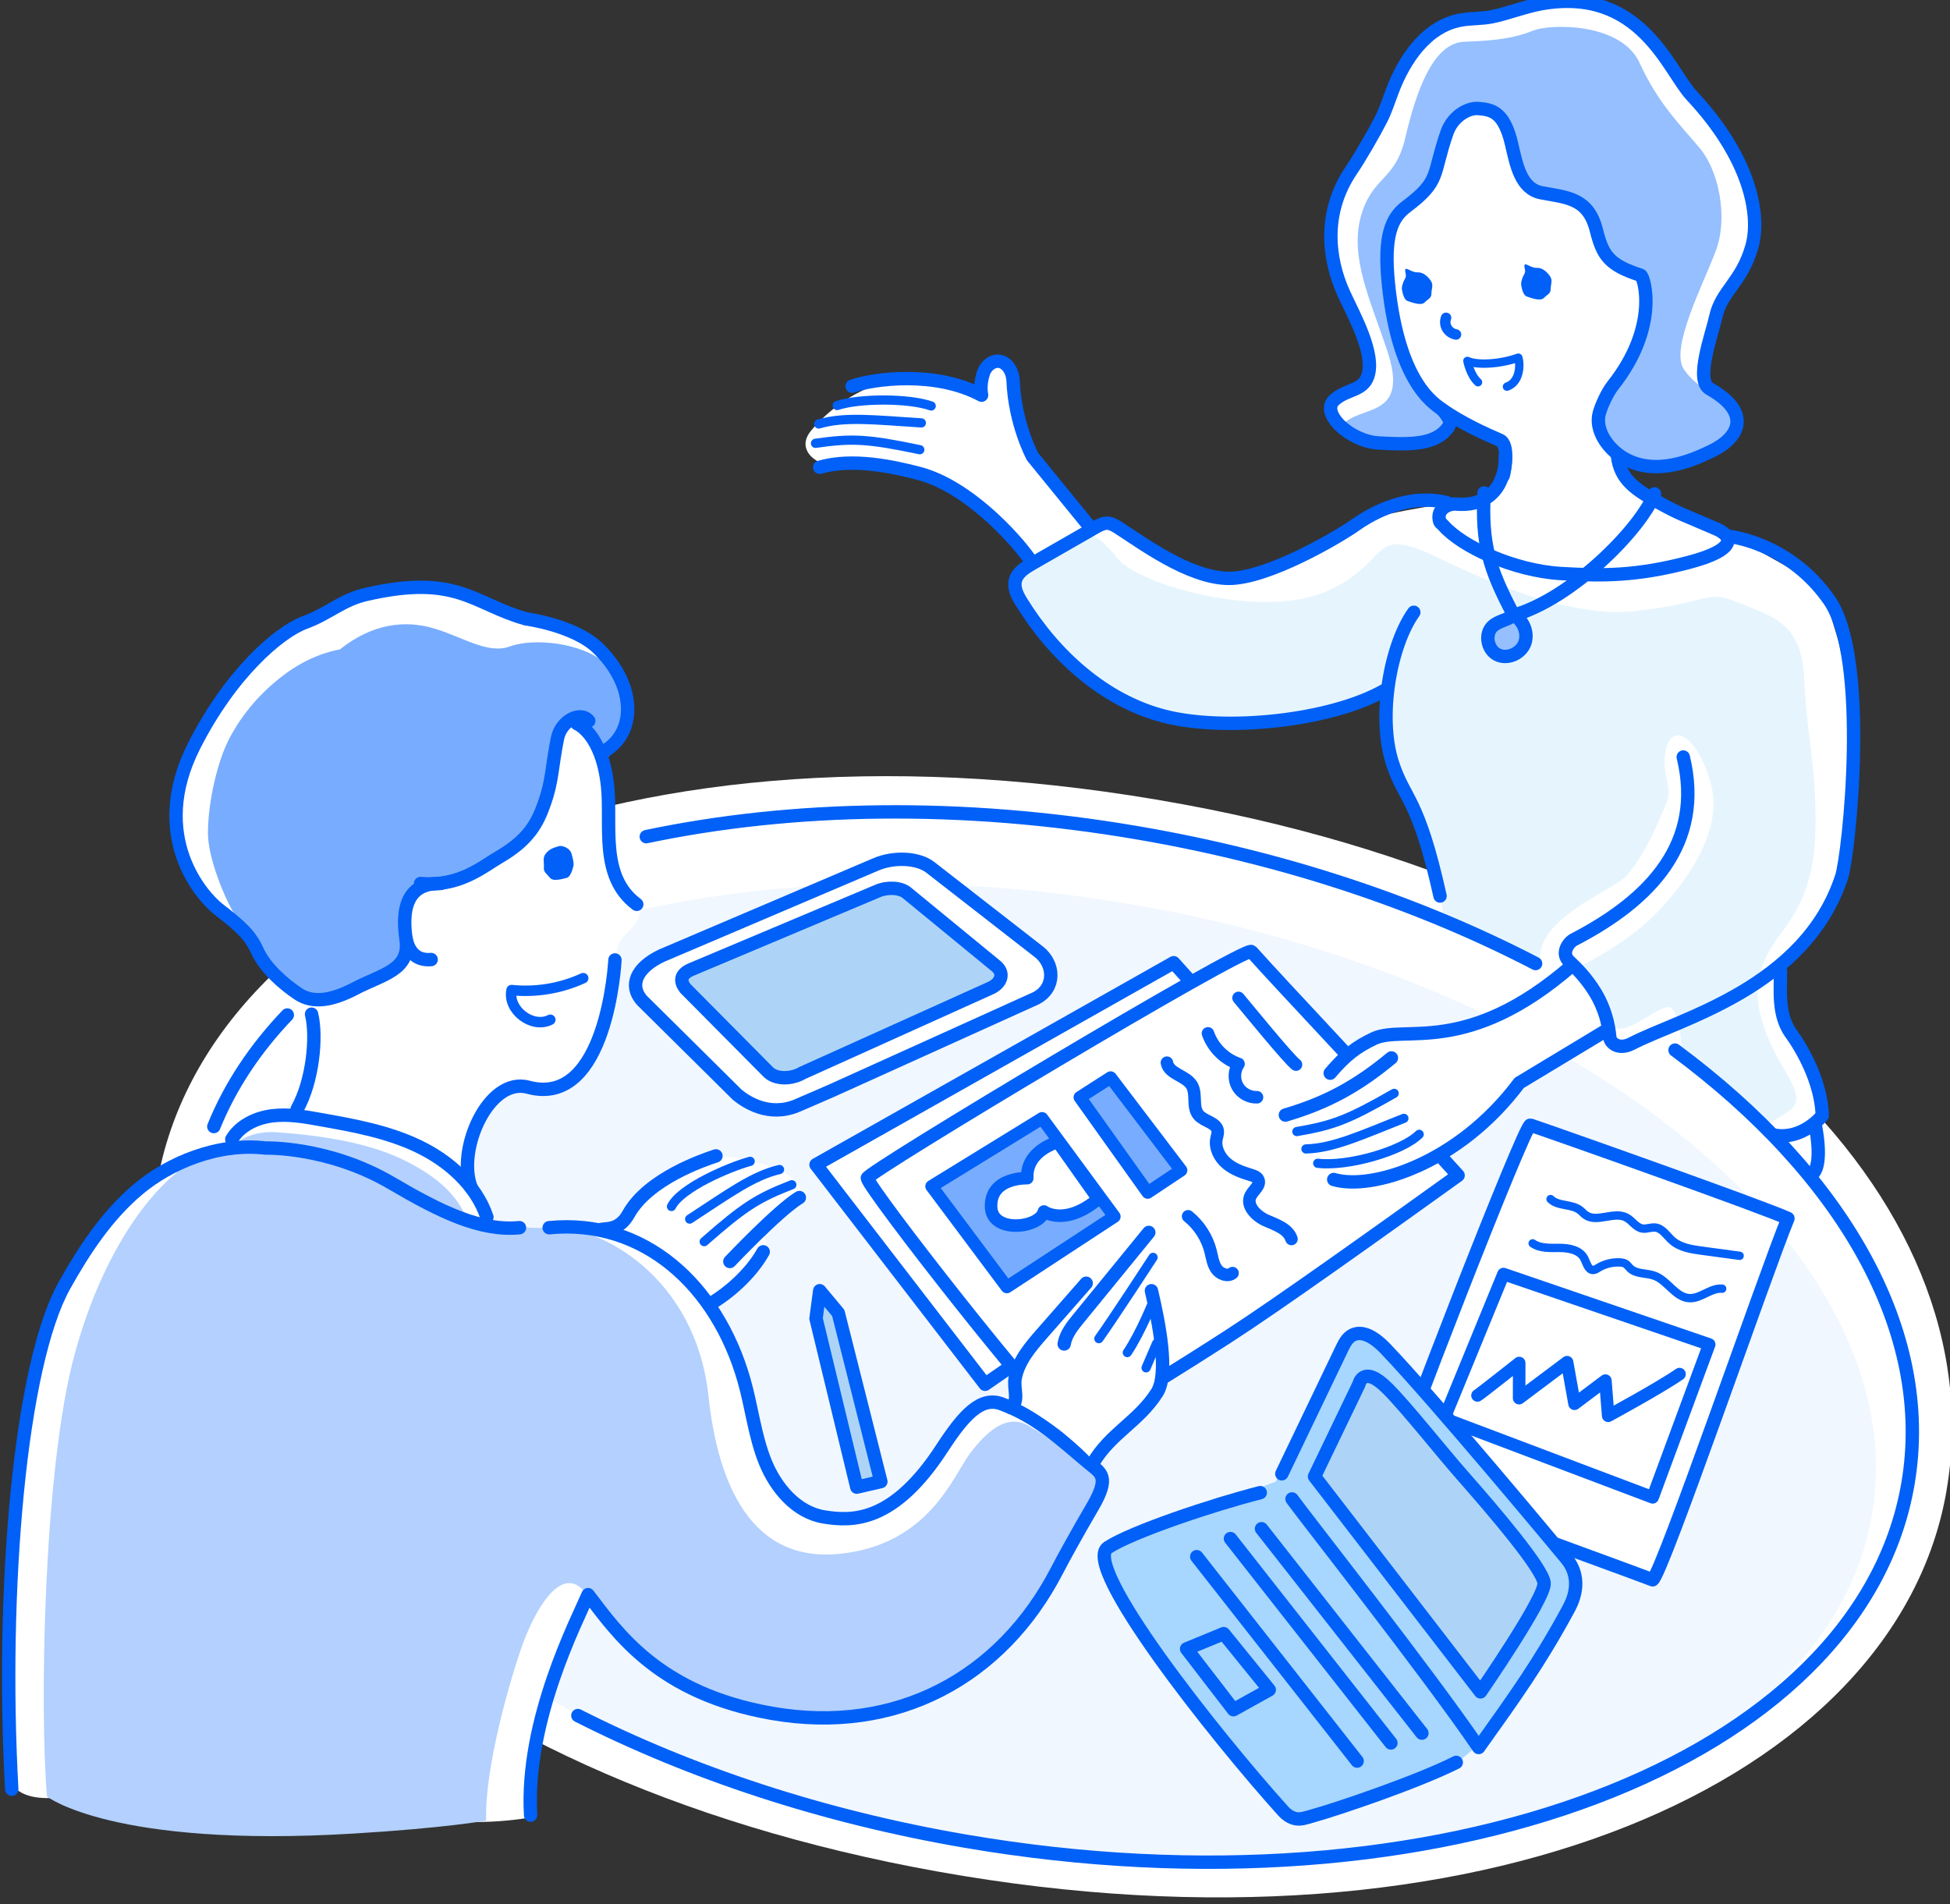 <svg width="384" height="375" viewBox="0 0 384 375" fill="none" xmlns="http://www.w3.org/2000/svg">
<rect x="0" y="0" width="384" height="375" fill="#333333" stroke="none"/>
<g clip-path="url(#clip0_2036_4278)">
<path d="M383.327 293.493C373.509 350.791 291.339 387.637 184.776 368.568C80.772 349.959 21.104 290.382 30.923 233.084C40.741 175.786 122.919 138.125 232.939 158.379C334.728 177.119 393.146 236.203 383.319 293.501L383.327 293.493Z" fill="white"/>
<path d="M175.788 174.008C107.199 174.008 52.567 201.06 45.391 242.935C36.626 294.044 101.882 347.885 191.146 363.185C207.285 365.95 223.095 367.267 238.238 367.267C306.828 367.267 361.459 340.215 368.636 298.34C377.401 247.231 312.145 193.39 222.881 178.09C206.742 175.325 190.932 174.008 175.788 174.008Z" fill="#F1F7FF"/>
<path d="M35.072 157.014C36.718 143.698 50.767 126.999 57.606 123.715C64.445 120.432 62.47 120.884 69.284 117.88C84.979 110.951 99.563 123.526 107.233 123.353C115.447 123.172 122.105 130.925 123.2 136.579C124.113 141.311 123.109 147.344 118.369 149.986L118.418 151.533C118.418 151.533 119.373 154.677 119.924 160.018L121.019 170.693C121.019 170.693 122.385 176.166 124.714 177.812C128.072 180.182 123.57 183.268 122.113 185.203C121.29 186.297 120.928 191.68 120.928 191.68C120.928 191.68 120.714 194.091 119.282 199.984C118.097 204.864 116.319 209.975 111.529 213.119C106.739 216.263 103.135 212.889 100.402 214.666C97.662 216.444 93.152 224.246 91.645 230.262L91.917 231.719C91.917 231.719 92.37 233.456 92.831 234.32C93.942 236.435 95.975 241.027 95.975 241.027C95.975 241.027 102.904 242.352 108.879 241.76C114.854 241.167 118.69 242.673 119.916 241.99C121.142 241.307 125.249 236.377 128.401 233.916C131.553 231.456 138.804 228.172 141.125 227.76C143.446 227.349 159.873 230.09 157.412 236.106L149.75 242.262C149.75 242.262 151.799 244.311 150.161 246.912C148.515 249.513 142.771 254.714 139.899 256.352C139.899 256.352 143.454 261.685 145.232 268.121C147.009 274.548 149.882 287.28 151.116 289.198C152.351 291.116 155.906 300.696 166.992 298.778C178.078 296.86 178.621 292.35 183.139 287.964C187.658 283.577 189.847 276.055 193.954 276.606C198.061 277.157 200.25 278.524 199.978 273.182C199.978 273.182 203.674 263.059 208.192 258.541C212.71 254.023 213.805 252.656 213.805 252.656L217.772 251.833C217.772 251.833 225.434 241.71 226.257 242.937C227.08 244.163 227.491 246.36 226.808 248.681C226.125 251.002 227.631 257.027 228.314 258.401C228.998 259.775 230.504 271.125 226.397 276.195C222.29 281.264 215.862 286.729 215.179 288.647C215.179 288.647 218.052 289.601 216.685 292.753C215.319 295.897 208.883 309.584 205.188 314.925C201.493 320.258 189.995 334.628 175.222 336.957C160.449 339.286 139.643 336.406 131.71 330.118C123.776 323.822 116.517 315.477 116.517 315.477C116.517 315.477 114.056 317.806 111.044 325.197C108.032 332.587 103.382 347.5 104.476 357.903C104.476 357.903 91.02 360.364 82.625 357.08C74.231 353.796 32.998 349.056 25.698 350.874C18.398 352.702 5.624 357.08 1.979 350.874C1.979 350.874 1.979 291.025 5.995 274.606C10.011 258.187 16.579 240.303 30.446 231.908L44.676 226.797C44.676 226.797 43.944 222.781 49.787 220.592C55.622 218.403 58.182 219.497 58.182 219.497C58.182 219.497 60.922 208.938 60.922 196.511C60.922 195.778 55.902 197.556 52.618 190.264C49.367 183.038 42.372 178.742 40.026 176.166C40.026 176.166 33.928 166.487 35.096 157.006L35.072 157.014Z" fill="white"/>
<path d="M282.938 6.214C285.859 3.663 289.505 5.119 293.884 4.025C298.262 2.93 304.097 -0.716 308.846 0.008C313.595 0.733 321.619 2.56 326.36 9.498C331.1 16.427 335.117 21.538 336.944 23.366C338.771 25.193 343.873 32.484 344.606 37.595C345.338 42.706 346.063 47.447 343.873 52.196C341.684 56.936 338.4 57.479 337.668 61.133C336.935 64.788 334.384 73.544 336.211 75.734C338.038 77.923 341.322 78.285 341.322 80.474C341.322 82.663 344.606 82.301 338.771 87.223C332.936 92.153 328.919 92.153 325.998 91.963C323.076 91.782 319.43 90.317 319.43 90.317C319.43 90.317 322.714 98.342 328.919 100.531C335.125 102.72 341.33 105.642 341.33 105.642L358.844 115.493C358.844 115.493 360.301 120.604 361.766 125.345C363.231 130.085 365.782 146.142 365.049 154.175C364.317 162.207 364.687 174.61 360.671 178.988C356.655 183.367 350.458 190.305 350.458 190.305L350.82 200.518C350.82 200.518 357.387 207.818 358.12 213.654C358.852 219.489 357.758 221.316 357.758 221.316L356.663 232.262C356.663 232.262 353.017 228.427 346.812 221.587C340.606 214.748 331.216 207.629 331.216 207.629L325.652 204.164C325.652 204.164 317.99 209.275 316.895 206.354L315.801 203.432L300.106 212.551C300.106 212.551 288.427 224.591 282.592 227.875C276.757 231.159 268.362 235.175 263.614 232.616C258.873 230.064 249.746 222.402 254.124 218.748C258.503 215.094 261.424 216.921 261.424 215.826C261.424 214.732 261.062 211.086 264.346 208.526C267.63 205.975 270.914 203.786 281.135 203.053C291.349 202.321 303.398 195.029 303.76 193.934C304.122 192.84 305.949 190.65 300.114 188.461C294.279 186.272 284.148 181.622 284.148 181.622C284.148 181.622 284.057 173.869 281.135 166.569C278.214 159.269 272.016 148.323 272.379 142.85L272.741 137.377C272.741 137.377 247.441 144.34 232.578 141.599C217.706 138.858 207.855 128.283 204.571 122.81C201.287 117.337 199.098 115.51 199.098 115.51L202.019 111.493C202.019 111.493 199.098 99.453 180.852 93.609C180.852 93.609 168.811 91.42 165.157 91.782C161.503 92.144 156.4 88.861 159.684 84.853C162.968 80.836 168.079 77.19 172.819 75.734C177.56 74.277 189.608 75.734 189.608 75.734L192.892 77.19L195.081 71.717L199.46 73.174C199.46 73.174 198.365 78.647 199.822 81.198C201.279 83.75 202.011 88.861 202.011 88.861L210.406 98.35L213.961 105.189C213.961 105.189 216.603 102.358 219.163 103.453C221.714 104.547 229.376 110.02 233.393 111.477C237.409 112.934 250.363 115.617 257.663 109.049C264.963 102.481 266.897 103.058 270.543 101.963C274.189 100.868 281.127 99.774 281.127 99.774L290.246 98.317C290.246 98.317 294.625 99.412 296.081 93.206C297.538 87.001 295.719 86.638 295.719 86.638L284.592 82.622C284.592 82.622 282.946 86.268 277.843 87.001C272.732 87.733 262.519 89.19 262.519 80.433C262.519 80.433 261.786 79.338 265.07 77.149C268.354 74.96 269.811 74.96 269.449 70.944C269.087 66.927 267.622 64.927 264.708 58.36C261.786 51.792 259.597 43.035 265.07 34.279C270.543 25.522 272 22.6 273.465 17.86C274.922 13.119 282.954 6.181 282.954 6.181L282.938 6.214Z" fill="white"/>
<path d="M301.915 6.033C305.223 4.658 319.247 4.387 322.893 12.419C326.539 20.444 331.107 24.83 334.753 29.209C338.399 33.587 340.407 42.714 337.856 49.463C335.304 56.212 328.737 68.796 331.65 72.812C334.564 76.828 336.942 76.647 339.131 78.466C341.321 80.293 343.148 83.939 340.588 86.128C338.037 88.317 332.374 92.696 325.988 91.963C319.601 91.231 312.482 87.223 315.223 80.647C317.964 74.079 320.754 73.429 323.247 64.499C324.202 61.076 323.609 55.29 320.507 53.644C317.404 51.998 315.034 44.706 312.663 41.233C310.293 37.768 305.363 39.406 302.812 37.949C300.261 36.492 298.615 32.476 297.339 27.003C296.063 21.53 291.133 20.255 287.669 22.263C284.204 24.271 284.023 30.106 282.739 32.846C281.463 35.587 276.533 39.595 275.077 42.336C273.62 45.076 272.336 50.36 273.62 57.298C274.895 64.228 277.817 72.071 278.912 74.079C280.006 76.088 283.652 79.915 284.385 80.285C285.117 80.655 285.117 81.931 284.566 82.655C284.014 83.379 282.739 87.034 277.817 87.034C272.896 87.034 261.028 86.12 265.044 83.017C269.06 79.915 277.406 81.742 273.167 69.01C269.924 59.29 265.777 50.722 267.966 42.698C270.155 34.674 274.714 35.768 276.723 27.192C278.731 18.617 282.015 8.403 288.401 8.214C294.788 8.033 298.615 7.391 301.907 6.025L301.915 6.033Z" fill="#95BFFE"/>
<path d="M281.661 109.113C287.051 111.566 306.837 121.977 321.89 120.331C336.942 118.685 335.848 115.953 342.415 118.685C348.983 121.417 354.728 122.52 355.279 133.466C355.83 144.412 357.197 149.062 357.468 158.371C357.74 167.679 357.197 175.341 350.901 183.546C344.605 191.752 345.428 197.505 348.16 204.344C350.892 211.183 356.094 215.841 352.538 218.574C348.983 221.314 346.794 221.586 346.794 221.586L331.198 207.628C331.198 207.628 330.926 198.32 328.457 198.32C325.988 198.32 318.877 205.439 316.688 201.332C314.499 197.225 310.943 190.386 310.943 190.386C310.943 190.386 319.7 186.279 325.725 180.263C331.749 174.238 339.411 163.844 336.942 154.535C334.473 145.227 329.552 142.223 328.186 147.145C326.819 152.066 329.552 154.807 328.186 158.091C326.819 161.375 322.984 170.683 319.157 173.415C315.322 176.156 302.458 181.629 303.281 189.291L291.512 185.184L284.122 181.629C284.122 181.629 284.393 174.79 281.109 166.576C277.826 158.362 271.258 150.157 272.896 136.47C272.896 136.47 245.136 145.441 232.544 141.606C219.951 137.771 208.182 131.754 202.166 121.08C196.15 110.406 202.166 112.052 204.907 110.134C207.647 108.216 213.935 105.204 213.935 105.204C213.935 105.204 215.581 104.381 219.96 109.854C224.338 115.327 248.543 121.961 261.127 116.488C273.719 111.015 269.612 103.624 281.653 109.097L281.661 109.113Z" fill="#E6F5FD"/>
<path d="M9.254 353.786C7.797 336.634 8.521 289.196 14.727 266.571C20.932 243.947 32.24 230.441 40.997 227.157L44.643 226.795C44.643 226.795 47.746 222.532 54.313 222.96C62.708 223.511 72.214 224.935 79.127 228.252C88.246 232.63 90.625 237.009 92.081 240.292C92.081 240.292 99.744 242.12 108.871 241.749C117.998 241.379 136.968 251.239 139.52 274.958C141.38 292.257 147.914 307.796 165.428 305.977C182.942 304.158 187.69 290.652 190.974 286.274C194.258 281.896 198.274 278.25 202.653 280.801C207.031 283.352 216.158 289.92 216.158 289.92C216.158 289.92 217.985 294.298 213.607 300.504C209.229 306.709 200.472 320.577 200.472 320.577C200.472 320.577 186.966 341.745 158.869 338.091C130.771 334.445 120.549 321.672 115.809 314.372C111.068 307.072 105.595 316.561 103.036 323.491C100.484 330.42 95.373 348.304 95.736 358.526C95.736 358.526 87.398 360.008 69.465 361.077C22.208 363.909 9.254 353.777 9.254 353.777V353.786Z" fill="#B3D0FE"/>
<path d="M296.771 129.238C298.94 129.238 300.697 127.439 300.697 125.221C300.697 123.003 298.94 121.205 296.771 121.205C294.603 121.205 292.846 123.003 292.846 125.221C292.846 127.439 294.603 129.238 296.771 129.238Z" fill="#95BFFE"/>
<path d="M66.905 127.909C73.292 122.798 79.678 122.074 85.332 123.712C90.986 125.358 96.056 128.897 100.336 127.316C105.01 125.588 114.623 126.469 119.355 130.74C121.824 132.971 129.89 139.908 118.401 149.628C117.438 150.435 116.417 140.921 115.528 141.143C114.977 141.283 111.01 141.555 110.327 144.015C110.327 144.015 108.681 157.241 107.043 160.163C105.397 163.084 101.932 165.636 101.57 166.187C101.208 166.739 93.258 173.817 87.069 174.261C85.151 174.401 82.048 172.985 80.592 176.631C79.135 180.277 79.678 184.656 79.678 184.656C79.678 184.656 80.04 188.853 78.032 190.491C76.024 192.137 67.086 196.145 67.086 196.145C67.086 196.145 60.518 199.791 55.77 192.68C51.029 185.561 49.342 184.705 47.103 181.503C44.231 177.397 40.947 168.78 40.947 164.121C40.947 157.751 42.906 149.933 44.914 145.925C47.729 140.287 51.943 135.752 56.502 132.468C62.008 128.502 66.905 127.909 66.905 127.909Z" fill="#78ACFE"/>
<path d="M193.986 272.595L160.695 229.354L231.12 189.578L262.954 224.976L193.986 272.595Z" fill="white" stroke="#0060F7" stroke-width="2.634" stroke-linecap="round" stroke-linejoin="round"/>
<path d="M246.445 187.391C252.28 193.958 271.53 214.213 287.134 231.455C271.044 243.001 251.556 256.91 242.247 262.926C235.992 266.976 212.413 282.086 210.224 281.263C204.751 277.156 171.345 234.467 170.794 232.006C170.555 230.936 245.342 186.148 246.445 187.391Z" fill="white" stroke="#0060F7" stroke-width="2.634" stroke-linecap="round" stroke-linejoin="round"/>
<path d="M145.181 215.578L126.392 196.97C123.841 194.048 125.298 190.583 130.227 188.213L172.431 170.238C176.011 168.683 180.785 168.921 183.188 170.79L204.553 187.414C207.681 189.842 207.961 194.566 203.944 196.607L163.987 214.672C163.987 214.672 157.617 217.462 156.835 217.775C151.362 219.981 146.951 217.018 145.19 215.586L145.181 215.578Z" fill="white" stroke="#0060F7" stroke-width="2.634" stroke-linecap="round" stroke-linejoin="round"/>
<path d="M151.148 210.96L134.959 194.64C133.963 193.356 133.823 191.924 136.054 190.945L172.785 175.48C174.727 174.633 177.303 174.764 178.562 175.801L196.142 190.229C197.738 191.529 197.335 193.447 195.212 194.508L158.061 211.265C155.65 212.664 152.53 212.524 151.148 210.96Z" fill="#ADD4F7" stroke="#0060F7" stroke-width="2.634" stroke-linecap="round" stroke-linejoin="round"/>
<path d="M58.52 218.408C61.622 212.844 62.445 204.087 61.351 199.709" stroke="#0060F7" stroke-width="2.634" stroke-linecap="round" stroke-linejoin="round"/>
<path d="M108.146 241.761C126.754 239.934 141.165 253.094 146.515 271.793C148.037 277.118 148.613 282.722 150.687 287.866C152.761 293.002 156.819 297.841 162.292 298.722C167.954 299.635 176.02 299.783 185.509 285.191C189.813 278.574 193.171 274.978 197.188 276.434C204.158 278.969 208.759 283.372 214.438 288.138C216.734 290.064 218.717 290.664 215.063 296.87C212.314 301.545 209.36 306.902 208.134 309.281C197.188 330.449 176.472 341.691 151.938 337.378C129.734 333.477 121.652 321.684 115.808 314.021C113.619 319.132 103.397 338.835 104.492 357.443" stroke="#0060F7" stroke-width="2.634" stroke-linecap="round" stroke-linejoin="round"/>
<path d="M2.315 352.33C0.126 312.916 3.953 268.753 12.669 253.157C16.578 246.17 21.072 239.347 27.195 234.195C33.318 229.043 42.816 224.977 52.305 226.072C52.305 226.072 64.716 225.71 77.119 233.002C86.748 238.664 94.632 242.491 102.295 241.758" stroke="#0060F7" stroke-width="2.634" stroke-linecap="round" stroke-linejoin="round"/>
<path d="M283.982 80.654C287.949 83.395 292.295 85.37 295.34 86.679C297.258 87.502 296.295 92.703 296.023 93.658" stroke="#0060F7" stroke-width="2.634" stroke-linecap="round" stroke-linejoin="round"/>
<path d="M284.764 62.588C284.213 64.045 285.151 65.575 286.723 65.872" stroke="#0060F7" stroke-width="2.058" stroke-linecap="round" stroke-linejoin="round"/>
<path d="M318.515 89.772C319.066 94.512 322.112 96.454 326.951 99.121C330.918 101.31 331.617 101.392 338.037 104.182C341.181 105.549 342.226 108.207 332.564 110.75C322.161 113.491 315.404 113.408 307.388 112.939C298.08 112.388 287.866 107.647 284.212 103.45C283.743 102.907 283.586 103.088 283.438 102.388C282.936 99.985 285.553 99.162 286.582 99.253C295.38 100.026 296.574 92.685 296.434 89.813" stroke="#0060F7" stroke-width="2.634" stroke-linecap="round" stroke-linejoin="round"/>
<path d="M340.285 105.6C340.285 105.6 352.169 106.645 360.21 118.151C368.251 129.656 364.086 168.264 362.671 172.617C355.552 194.509 330.672 200.641 321.364 205.488C318.697 206.879 317.1 205.324 317.01 204.311C316.78 201.686 316.006 198.567 314.236 195.604C312.525 192.756 310.533 190.724 309.019 189.308C307.298 187.695 308.912 185.571 309.907 185.053C325.158 177.152 335.585 166.025 331.47 149.071" stroke="#0060F7" stroke-width="2.634" stroke-linecap="round" stroke-linejoin="round"/>
<path d="M284.945 98.99C277.349 97.097 270.213 101.031 266.971 103.335C263.728 105.64 249.613 114.018 241.828 113.894C234.042 113.771 224.676 106.751 220.199 103.895C219.565 103.492 218.89 103.08 218.133 103.031C217.261 102.981 216.446 103.426 215.681 103.862C211.541 106.24 207.401 108.611 203.261 110.989C201.862 111.796 200.332 112.759 199.945 114.322C199.583 115.771 200.34 117.252 201.122 118.52C207.582 128.988 217.425 138.017 229.351 141.054C241.276 144.091 262.024 142.017 272.707 135.918" stroke="#0060F7" stroke-width="2.634" stroke-linecap="round" stroke-linejoin="round"/>
<path d="M167.805 76.051C172.068 74.57 184.257 72.948 193.293 77.82C193.022 76.356 193.211 74.8 193.68 73.393C194.149 71.985 195.647 70.792 197.079 71.203C198.569 71.631 199.433 73.36 199.499 74.915C199.836 83.466 203.342 89.927 203.342 89.927L214.387 103.482" stroke="#0060F7" stroke-width="2.634" stroke-linecap="round" stroke-linejoin="round"/>
<path d="M161.41 92.018C167.838 90.166 175.681 91.846 180.932 93.212C190.487 95.697 199.721 105.787 202.775 110.133" stroke="#0060F7" stroke-width="2.634" stroke-linecap="round" stroke-linejoin="round"/>
<path d="M296.755 76.141C299.265 75.261 299.446 71.977 298.993 70.43C295.438 71.705 290.87 71.977 288.961 71.072C288.961 71.072 289.512 73.903 291.06 75.269" stroke="#0060F7" stroke-width="1.646" stroke-linecap="round" stroke-linejoin="round"/>
<path d="M325.815 97.251C323.075 104.181 309.577 117.868 298.08 121.152C293.15 111.843 291.767 107.045 292.245 97.07" stroke="#0060F7" stroke-width="2.634" stroke-linecap="round" stroke-linejoin="round"/>
<path d="M278.411 120.57C273.81 126.973 271.259 141.047 274.18 150.174C276.583 157.68 279.201 156.742 283.579 176.444" stroke="#0060F7" stroke-width="2.634" stroke-linecap="round" stroke-linejoin="round"/>
<path d="M114.846 192.623C110.468 194.639 105.538 195.462 100.74 194.969C99.917 198.878 104.814 202.623 108.369 200.812" stroke="#0060F7" stroke-width="2.058" stroke-linecap="round" stroke-linejoin="round"/>
<path d="M301.365 221.562C307.2 223.521 347.338 237.751 352.087 239.94C347.709 250.524 327.273 310.003 325.446 311.097C314.862 307.081 273.728 292.505 273.991 291.024C274.724 287.008 300.311 221.208 301.365 221.562Z" fill="white" stroke="#0060F7" stroke-width="2.634" stroke-linecap="round" stroke-linejoin="round"/>
<path d="M350.63 191.217C350.63 195.052 350.078 199.793 352.638 203.438C352.638 203.438 358.572 211.191 358.843 219.676C358.843 219.676 355.008 224.606 349.264 223.512" stroke="#0060F7" stroke-width="2.634" stroke-linecap="round" stroke-linejoin="round"/>
<path d="M150.292 246.508C147.831 250.886 143.452 254.721 139.617 256.911" stroke="#0060F7" stroke-width="2.634" stroke-linecap="round" stroke-linejoin="round"/>
<path d="M118.27 242.129C119.364 241.857 121.94 242.367 123.743 239.117C127.635 232.096 138.524 228.442 140.985 227.619" stroke="#0060F7" stroke-width="2.634" stroke-linecap="round" stroke-linejoin="round"/>
<path d="M305.207 54.349C304.458 53.304 303.561 52.712 302.656 52.753C301.298 52.81 300.047 51.312 300.203 52.539C300.253 52.967 300.458 53.436 300.211 53.88C299.709 54.777 299.463 55.608 299.57 56.226C299.709 57.049 300.047 58.193 300.648 58.382C301.248 58.571 303.273 59.411 303.997 58.695C304.722 57.979 305.372 57.831 305.364 56.901C305.355 55.971 305.841 55.23 305.199 54.341L305.207 54.349Z" fill="#0060F7"/>
<path d="M281.727 55.23C280.978 54.185 280.081 53.592 279.175 53.633C277.817 53.691 276.566 52.193 276.723 53.419C276.772 53.847 276.978 54.317 276.731 54.761C276.229 55.658 275.982 56.489 276.089 57.107C276.229 57.93 276.566 59.074 277.167 59.263C277.768 59.452 279.793 60.292 280.517 59.576C281.241 58.86 281.891 58.712 281.883 57.782C281.883 56.86 282.36 56.111 281.718 55.222L281.727 55.23Z" fill="#0060F7"/>
<path d="M297.669 28.383C298.607 32.399 299.455 37.189 303.553 37.963C308.615 38.917 312.771 38.967 314.367 45.353C315.602 50.283 316.828 52.192 323.083 54.201C323.709 54.406 326.885 64.192 317.61 75.912C316.581 77.204 315.388 79.747 314.944 81.327C314.014 84.668 316.598 88.339 319.618 90.15C326.005 93.985 333.527 90.504 336.951 88.874C342.695 86.133 344.885 81.212 336.679 76.562C333.716 74.883 337.157 65.731 337.864 62.422C338.959 57.312 342.959 55.633 344.983 48.563C346.778 42.267 344.555 31.008 333.14 18.819C328.523 13.889 323.141 -2.801 303.397 0.754C300.31 1.314 296.928 2.655 293.85 3.289C291.792 3.717 289.644 3.577 287.578 3.964C280.863 5.231 276.525 11.692 274.155 17.988C273.447 19.865 272.838 21.79 271.925 23.576C270.509 26.342 267.81 31.016 266.065 33.592C260.559 41.732 261.415 50.834 264.699 57.953C266.649 62.175 270.871 69.706 269.349 74.101C268.328 77.039 265.242 76.562 262.781 78.751C259.892 81.319 265.818 86.932 271.538 87.236C276.739 87.508 281.859 87.73 284.542 84.907C285.867 83.516 285.85 82.882 284.13 80.8C283.398 79.911 275.505 76.833 273.398 55.764C272.468 46.489 274.007 42.901 276.92 40.711C283.784 35.559 282.015 34.481 284.945 26.111C286.089 22.836 289.142 21.181 291.15 21.371C293.776 21.609 296.171 21.963 297.677 28.399L297.669 28.383Z" stroke="#0060F7" stroke-width="2.634" stroke-linecap="round" stroke-linejoin="round"/>
<path d="M297.933 121.031C299.9 122.035 301.019 124.554 300.27 126.628C299.521 128.702 296.846 129.912 294.871 128.924C292.896 127.945 292.312 124.875 293.908 123.352C295.069 122.249 296.887 122.126 298.105 121.089" stroke="#0060F7" stroke-width="2.634" stroke-linecap="round" stroke-linejoin="round"/>
<path d="M138.672 244.508C146.647 237.504 149.206 235.932 155.93 233.299" stroke="#0060F7" stroke-width="1.811" stroke-linecap="round" stroke-linejoin="round"/>
<path d="M135.809 240.064C143.561 235.002 148.302 231.504 153.503 230.303" stroke="#0060F7" stroke-width="1.811" stroke-linecap="round" stroke-linejoin="round"/>
<path d="M147.724 228.688C143.625 229.807 134.111 233.848 132.227 237.584" stroke="#0060F7" stroke-width="1.811" stroke-linecap="round" stroke-linejoin="round"/>
<path d="M181.13 88.557C170.744 86.384 167.732 86.277 160.588 87.298" stroke="#0060F7" stroke-width="1.811" stroke-linecap="round" stroke-linejoin="round"/>
<path d="M181.436 83.279C172.193 82.687 166.342 81.979 161.223 83.493" stroke="#0060F7" stroke-width="1.811" stroke-linecap="round" stroke-linejoin="round"/>
<path d="M164.859 79.855C169.238 78.398 178.999 78.398 183.377 79.945" stroke="#0060F7" stroke-width="1.811" stroke-linecap="round" stroke-linejoin="round"/>
<path d="M45.639 224.359C47.268 221.635 50.437 220.129 53.581 219.733C56.725 219.338 59.91 219.89 63.029 220.45C69.605 221.618 76.271 222.82 82.296 225.692C88.32 228.564 93.752 233.346 95.883 239.675" stroke="#0060F7" stroke-width="2.634" stroke-linecap="round" stroke-linejoin="round"/>
<path d="M200.283 276.245C200.283 276.245 198.826 272.41 200.645 268.402C202.472 264.386 211.591 254.534 211.591 254.534C211.591 254.534 216.973 252.798 217.747 251.843C218.521 250.888 224.175 245.045 224.175 245.045C224.175 245.045 227.006 245.045 226.775 248.691C226.545 252.337 226.545 253.983 227.277 255.621C228.01 257.258 230.923 268.394 228.553 272.953C226.183 277.513 221.434 281.71 221.434 281.71C221.434 281.71 215.87 284.813 214.866 287.183C214.866 287.183 211.583 283.718 207.566 280.796C203.278 277.677 200.266 276.237 200.266 276.237L200.283 276.245Z" fill="white"/>
<path d="M199.008 277.16C200.843 275.958 199.502 273.489 199.921 271.333C200.58 267.958 202.925 265.209 205.189 262.625C208.094 259.317 210.991 256 213.896 252.691" stroke="#0060F7" stroke-width="2.634" stroke-linecap="round" stroke-linejoin="round"/>
<path d="M226.743 254.17C228.2 260.375 230.241 270.457 227.838 274.243C224.2 279.955 218.678 282.243 215.254 288.086" stroke="#0060F7" stroke-width="2.634" stroke-linecap="round" stroke-linejoin="round"/>
<path d="M209.559 264.656C209.88 262.754 211.139 261.166 212.365 259.668C216.982 254.006 221.607 248.352 226.225 242.689" stroke="#0060F7" stroke-width="2.634" stroke-linecap="round" stroke-linejoin="round"/>
<path d="M227.065 247.602C227.065 247.602 219.131 259.782 216.391 263.609" stroke="#0060F7" stroke-width="1.811" stroke-linecap="round" stroke-linejoin="round"/>
<path d="M227.196 255.949C227.196 255.949 224.735 262.245 221.994 266.352" stroke="#0060F7" stroke-width="1.811" stroke-linecap="round" stroke-linejoin="round"/>
<path d="M227.747 264.564L225.689 269.354" stroke="#0060F7" stroke-width="1.811" stroke-linecap="round" stroke-linejoin="round"/>
<path d="M143.725 248.416C143.725 248.416 153.304 238.293 157.411 235.824" stroke="#0060F7" stroke-width="2.634" stroke-linecap="round" stroke-linejoin="round"/>
<path d="M127.266 164.756C155.948 158.724 189.345 158.057 224.15 164.024C253.219 169.003 279.827 178.023 302.394 189.743" stroke="#0060F7" stroke-width="2.634" stroke-linecap="round" stroke-linejoin="round"/>
<path d="M42.107 221.841C45.334 213.874 50.239 206.517 56.576 199.875" stroke="#0060F7" stroke-width="2.634" stroke-linecap="round" stroke-linejoin="round"/>
<path d="M329.85 206.789C362.721 231.167 380.884 262.062 375.716 292.193C366.317 347.014 283.218 378.518 190.102 362.56C161.857 357.721 135.94 349.063 113.793 337.829" stroke="#0060F7" stroke-width="2.634" stroke-linecap="round" stroke-linejoin="round"/>
<path d="M107.497 168.064C108.328 167.019 109.307 166.879 110.163 166.599C110.484 166.492 112.213 166.813 112.575 168.196C112.83 169.167 113.06 169.982 112.912 170.582C112.698 171.455 112.254 172.706 111.637 172.854C111.019 173.002 108.945 173.702 108.295 172.854C107.645 172.006 107.019 171.792 107.102 170.796C107.184 169.801 106.781 168.953 107.489 168.064H107.497Z" fill="#0060F7"/>
<path d="M161.42 254.17L165.074 258.548L173.46 291.757L168.72 292.851L160.695 259.643L161.42 254.17Z" fill="#ADD4F7" stroke="#0060F7" stroke-width="2.634" stroke-linecap="round" stroke-linejoin="round"/>
<path d="M357.469 221.592C357.469 221.592 359.115 229.254 356.918 231.172" stroke="#0060F7" stroke-width="2.634" stroke-linecap="round" stroke-linejoin="round"/>
<path d="M309.116 192.403C309.116 192.403 315.955 198.428 315.231 203.621L300.087 212.559C300.087 212.559 295.347 218.583 288.771 224.056C282.203 229.529 267.422 234.368 263.595 232.632C259.768 230.895 250.09 221.414 254.106 218.764L261.406 215.842C261.406 215.842 260.04 210.098 266.879 206.534C273.718 202.971 274.541 203.983 281.109 203.069C287.676 202.156 295.61 200.518 301.635 195.86C307.659 191.21 309.116 192.395 309.116 192.395V192.403Z" fill="white"/>
<path d="M309.577 190.121C288.779 208.186 276.459 201.701 270.517 204.532C267.151 206.137 264.961 207.775 261.949 211.33" stroke="#0060F7" stroke-width="2.634" stroke-linecap="round" stroke-linejoin="round"/>
<path d="M273.999 208.328C267.357 213.834 261.399 217.143 253.119 219.579" stroke="#0060F7" stroke-width="2.634" stroke-linecap="round" stroke-linejoin="round"/>
<path d="M262.641 232.266C270.031 234.464 287.224 229.238 299.174 213.247L316.416 202.844" stroke="#0060F7" stroke-width="2.634" stroke-linecap="round" stroke-linejoin="round"/>
<path d="M274.542 215.305C265.325 220.572 262.502 221.601 255.383 222.827" stroke="#0060F7" stroke-width="1.811" stroke-linecap="round" stroke-linejoin="round"/>
<path d="M276.459 220.225C267.851 223.632 262.501 226.109 257.168 226.249" stroke="#0060F7" stroke-width="1.811" stroke-linecap="round" stroke-linejoin="round"/>
<path d="M259.488 229.075C265.406 229.782 276.088 226.704 279.471 223.371" stroke="#0060F7" stroke-width="1.811" stroke-linecap="round" stroke-linejoin="round"/>
<path d="M198.274 253.435L183.451 233.609L205.212 220.227L219.441 239.567L198.274 253.435Z" fill="#78ACFE" stroke="#0060F7" stroke-width="2.469" stroke-linecap="round" stroke-linejoin="round"/>
<path d="M226.01 234.826L212.645 216.086L218.71 212.201L232.578 230.447L226.01 234.826Z" fill="#78ACFE" stroke="#0060F7" stroke-width="2.469" stroke-linecap="round" stroke-linejoin="round"/>
<path d="M254.321 243.98C253.654 241.947 251.251 241.19 249.3 240.326C247.341 239.454 245.309 237.38 246.272 235.47C246.823 234.367 248.304 233.404 247.778 232.293C247.514 231.742 246.856 231.528 246.272 231.355C244.551 230.845 242.807 230.203 241.457 229.018C240.107 227.833 239.202 225.997 239.556 224.236C239.655 223.742 239.852 223.249 239.803 222.738C239.622 221.051 237.153 220.862 236.042 219.578C234.708 218.039 235.737 215.463 234.692 213.718C233.523 211.776 230.165 211.504 229.795 209.266" stroke="#0060F7" stroke-width="2.469" stroke-linecap="round" stroke-linejoin="round"/>
<path d="M247.531 216.072C245.984 216.129 244.436 215.265 243.687 213.907C242.938 212.549 243.021 210.78 243.893 209.504C241.12 208.558 238.832 206.27 237.877 203.496" stroke="#0060F7" stroke-width="2.469" stroke-linecap="round" stroke-linejoin="round"/>
<path d="M243.895 196.51C245.722 198.699 253.746 208.55 255.211 209.645" stroke="#0060F7" stroke-width="2.469" stroke-linecap="round" stroke-linejoin="round"/>
<path d="M208.315 224.887C208.315 224.887 202.019 226.533 202.29 232.006C202.29 232.006 194.9 231.734 195.171 237.75C195.41 242.952 204.751 241.857 205.574 238.573C205.574 238.573 209.681 241.586 216.249 236.113L208.315 224.895V224.887Z" fill="white" stroke="#0060F7" stroke-width="2.469" stroke-linecap="round" stroke-linejoin="round"/>
<path d="M242.717 250.702C241.771 251.476 240.248 250.892 239.549 249.888C238.849 248.883 238.693 247.608 238.397 246.423C237.713 243.723 236.133 241.262 233.969 239.518" stroke="#0060F7" stroke-width="2.469" stroke-linecap="round" stroke-linejoin="round"/>
<path d="M330.737 270.588C326.943 273.238 316.689 278.801 316.689 278.801L316.137 271.872L310.063 276.431L308.598 268.242L299.15 275.328L299.167 268.407C299.167 268.407 291.323 274.612 290.953 274.793" stroke="#0060F7" stroke-width="2.469" stroke-linecap="round" stroke-linejoin="round"/>
<path d="M296.073 250.885L336.582 264.752L325.446 294.858L284.395 279.344L296.073 250.885Z" stroke="#0060F7" stroke-width="2.469" stroke-linecap="round" stroke-linejoin="round"/>
<path d="M251.243 291.762L261.094 272.059C261.094 272.059 264.65 260.973 269.44 263.302C274.23 265.631 299.134 295.869 299.134 295.869L308.985 307.778C308.985 307.778 311.446 312.296 308.985 316.946C306.525 321.596 293.793 341.027 293.793 341.027C293.793 341.027 288.731 346.089 286.13 347.455C283.53 348.821 259.037 357.446 259.037 357.446C259.037 357.446 255.613 360.187 250.963 355.117C246.313 350.056 226.331 324.188 223.047 318.855C219.763 313.522 215.524 306.131 218.257 304.485C220.997 302.839 239.194 296.272 239.194 296.272L251.235 291.753L251.243 291.762Z" fill="#A7D6FE"/>
<path d="M259.227 289.983C259.408 289.431 267.44 273.193 267.44 273.193C267.44 273.193 270.181 269.177 273.275 273.375C276.37 277.572 299.916 304.937 299.916 304.937C299.916 304.937 305.208 311.324 303.019 314.788C300.83 318.253 293.349 330.664 293.349 330.664L290.978 332.853L268.173 303.299L259.235 289.983H259.227Z" fill="#E6F5FD"/>
<path d="M252.42 290.222C256.362 282.016 260.296 273.803 264.238 265.597C264.707 264.626 265.218 263.597 266.131 263.029C268.329 261.671 271.02 263.68 272.806 265.548C282.838 276.049 307.57 305.851 308.385 306.822C312.063 311.217 309.405 315.867 308.755 317.06C303.01 327.644 298.171 334.319 291.184 344.121C280.962 329.142 257.235 299.077 254.428 295.176" stroke="#0060F7" stroke-width="2.634" stroke-linecap="round" stroke-linejoin="round"/>
<path d="M248.173 293.934C238.956 296.271 222.915 301.637 218.174 304.74C212.759 308.287 239.26 341.742 252.708 356.655C253.301 357.314 254.066 357.849 254.922 358.087C256.074 358.408 257.276 357.931 258.428 357.61C263.457 356.219 279.217 350.869 286.772 347.051" stroke="#0060F7" stroke-width="2.634" stroke-linecap="round" stroke-linejoin="round"/>
<path d="M273.282 273.464C277.282 277.513 283.554 285.521 288.171 290.764C294.277 297.693 303.767 308.845 304.071 311.718C304.376 314.59 291.545 333.165 291.545 333.165L258.863 290.756L267.612 272.575C267.612 272.575 268.418 268.551 273.274 273.464H273.282Z" fill="#ADD4F7" stroke="#0060F7" stroke-width="2.634" stroke-linecap="round" stroke-linejoin="round"/>
<path d="M248.42 301.037L280.007 341.291" stroke="#0060F7" stroke-width="2.634" stroke-linecap="round" stroke-linejoin="round"/>
<path d="M242.305 302.98L273.9 343.226" stroke="#0060F7" stroke-width="2.634" stroke-linecap="round" stroke-linejoin="round"/>
<path d="M235.664 306.541L267.251 346.794" stroke="#0060F7" stroke-width="2.634" stroke-linecap="round" stroke-linejoin="round"/>
<path d="M240.972 321.695L249.943 332.757L242.898 336.674L233.672 324.699L240.972 321.695Z" stroke="#0060F7" stroke-width="2.634" stroke-linecap="round" stroke-linejoin="round"/>
<path d="M339.132 253.771C336.877 253.574 334.951 255.738 332.696 255.631C329.93 255.5 328.416 252.191 325.824 251.228C324.219 250.636 322.202 250.949 320.984 249.739C320.696 249.459 320.474 249.105 320.137 248.891C319.816 248.685 319.421 248.628 319.042 248.603C317.536 248.512 315.997 248.891 314.705 249.681C314.417 249.862 314.12 250.06 313.775 250.084C312.738 250.142 312.45 248.735 311.981 247.813C311.141 246.175 309.01 245.747 307.166 245.739C305.322 245.731 303.323 245.895 301.816 244.842" stroke="#0060F7" stroke-width="1.646" stroke-linecap="round" stroke-linejoin="round"/>
<path d="M342.573 247.295L335.141 246.291C333.059 246.011 330.845 245.674 329.273 244.275C328.211 243.337 327.38 241.888 325.973 241.732C325.117 241.633 324.261 242.061 323.413 241.921C322.154 241.715 321.413 240.374 320.286 239.765C317.85 238.448 314.451 240.876 312.212 239.254C311.833 238.975 311.529 238.604 311.15 238.316C309.496 237.024 306.838 237.6 305.34 236.127" stroke="#0060F7" stroke-width="1.646" stroke-linecap="round" stroke-linejoin="round"/>
<path d="M115.94 141.96C114.294 139.952 110.467 141.96 109.784 145.383C108.591 151.334 108.829 153.597 107.183 158.247C105.842 162.041 104.171 165.366 98.287 168.782C95.06 170.658 90.484 174.666 82.822 173.983" stroke="#0060F7" stroke-width="2.634" stroke-linecap="round" stroke-linejoin="round"/>
<path d="M86.798 173.976C82.823 173.877 78.584 175.622 79.959 184.922C80.856 191.037 75.399 191.81 69.918 194.666C65.35 197.053 61.622 197.645 58.75 195.728C55.705 193.695 52.19 190.576 50.676 187.242C49.31 184.23 47.606 182.584 43.014 179.029C40.002 176.7 29.113 164.865 38.224 146.874C45.524 132.463 55.054 124.43 59.984 122.603C64.914 120.776 67.293 118.151 72.165 117.04C90.09 112.933 93.193 118.957 103.595 121.871C103.595 121.871 113.011 123.122 117.644 127.525C125.125 134.644 125.397 143.853 119.381 147.689" stroke="#0060F7" stroke-width="2.634" stroke-linecap="round" stroke-linejoin="round"/>
<path d="M79.957 184.789C80.508 187.661 82.187 189.2 84.903 188.953" stroke="#0060F7" stroke-width="2.634" stroke-linecap="round" stroke-linejoin="round"/>
<path d="M92.813 233.916C89.801 226.525 96.195 211.983 104.006 214.098C119.635 218.32 121.1 189.037 121.1 189.037" stroke="#0060F7" stroke-width="2.634" stroke-linecap="round" stroke-linejoin="round"/>
<path d="M113.619 142.502C113.619 142.502 118.549 144.42 119.644 154.814C120.45 162.452 117.998 172.608 125.388 178.081" stroke="#0060F7" stroke-width="2.634" stroke-linecap="round" stroke-linejoin="round"/>
</g>
<defs>
<clipPath id="clip0_2036_4278">
<rect width="384" height="375" fill="white"/>
</clipPath>
</defs>
</svg>
